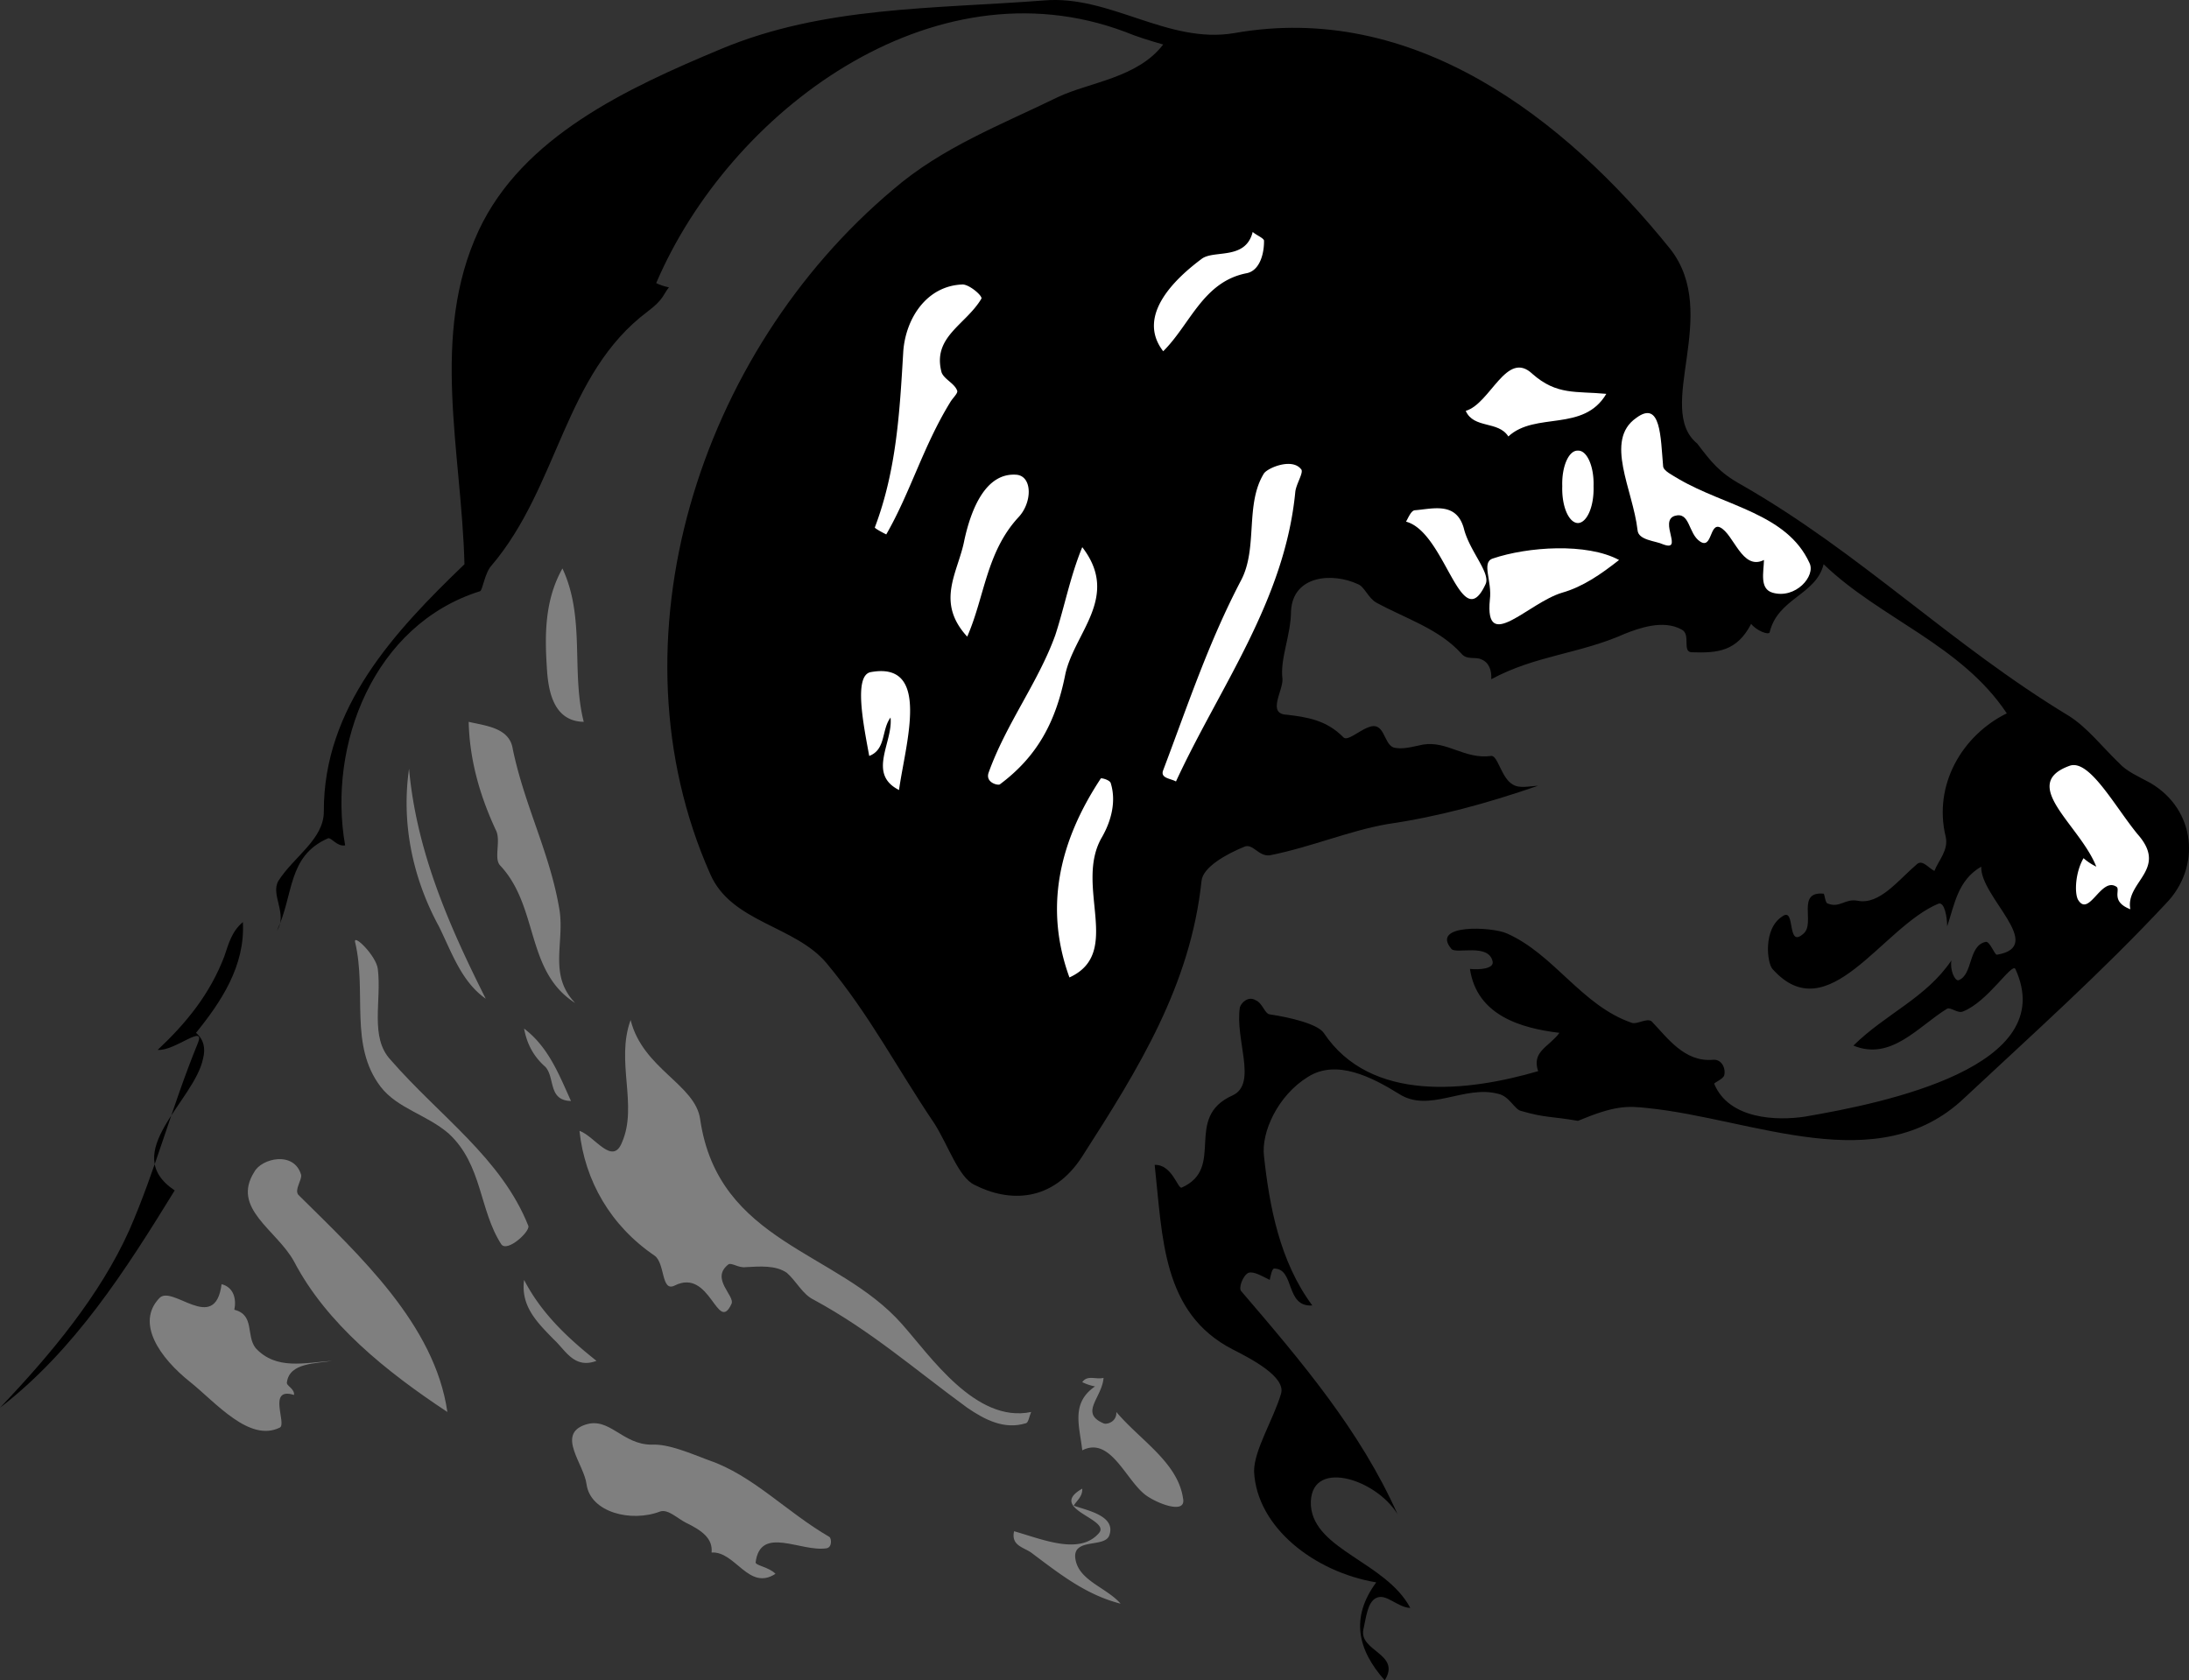 <svg xmlns="http://www.w3.org/2000/svg" width="154.129" height="118.334"><rect width="100%" height="100%" fill="#333333" stroke="none"/><path d="M79.203 2.236c-13.574-5.082-27.84 5.621-33 17.7.258.132.559.23.899.3-.446.547-.348.828-1.5 1.7-5.895 4.417-6.239 12.292-11 17.898-.47.508-.618 1.73-.801 1.8-7.488 2.348-10.75 10.813-9.5 17.899-.574.102-.95-.555-1.2-.5-2.886 1.266-2.398 3.98-3.601 6.5.781-1.168-.473-2.516.102-3.5 1.078-1.7 3.214-2.934 3.199-4.898-.024-7.32 4.992-12.68 9.902-17.399-.203-7.969-2.433-16.11 1-23.5 3.082-6.598 10.402-10.008 17.098-12.8C57.996.438 65.66.634 73.5.032c4.645-.406 8.719 3.094 13.402 2.3 12.598-2.238 23.239 5.93 30.7 15.2 3.601 4.59-1.125 11.227 1.898 13.703.977 1.274 1.527 2.024 3.102 2.899 8.418 4.812 14.746 11.253 23.101 16.3 1.29.828 2.309 2.157 3.5 3.301.54.602 1.426.973 2.2 1.399 3.222 1.886 3.59 5.94 1.097 8.5-4.563 4.886-9.344 9.156-14.2 13.699-6.073 5.765-14.84 1.457-22.3.699-1.45-.164-2.34-.168-4.898.902-1.79-.32-2.293-.199-4-.699-.461-.094-.82-1.035-1.602-1.203-2.402-.648-4.871 1.375-7 0-1.918-1.191-4.406-2.457-6.398-1.2-2.13 1.305-3.317 3.91-3.102 5.602.379 3.465 1.09 7.39 3.402 10.5-1.933.125-1.21-2.601-2.699-2.601-.148.035-.242.531-.3.8-.512-.242-1.102-.624-1.5-.5-.403.2-.723 1.102-.5 1.301 4.288 5.008 8.359 9.801 11 15.7-1.56-2.551-6.278-3.985-6.102-.602.238 3.121 5.285 3.973 7 7.203-.926-.039-1.696-1.05-2.399-.703-.625.3-.71 1.387-.902 2.203-.336 1.563 2.68 1.715 1.5 3.598-1.906-2.145-2.434-4.41-.598-6.899-4.347-.726-8.41-3.87-8.601-7.8-.02-1.497 1.37-3.68 1.902-5.5.32-1.157-2.004-2.395-3.402-3.102-4.988-2.563-4.934-7.883-5.5-13 1.234-.035 1.625 1.71 1.902 1.602 3.137-1.395.07-4.938 3.598-6.5 1.754-.836.14-3.93.5-6.2.12-.367.617-.793 1.101-.5.493.192.645.957 1 1 1.453.215 3.36.676 3.801 1.301 3.313 4.973 10.172 4.133 15.098 2.7-.473-1.4.77-1.704 1.5-2.7-2.692-.32-5.82-1.223-6.301-4.5.64.066 1.668 0 1.602-.5-.254-1.336-2.551-.531-2.899-.902-1.523-1.782 2.844-1.578 3.899-1.098 3.328 1.469 5.265 5.086 8.8 6.297.352.129 1.09-.375 1.399-.098 1.14 1.196 2.316 2.867 4.3 2.7.618-.067.93.601.801 1.101-.093.277-.757.52-.699.598 1.043 2.504 4.426 2.605 6.399 2.3 5.652-.968 17.984-3.507 14.8-10.398-.25-.457-1.941 2.324-3.699 3-.351.148-.848-.316-1.101-.203-2.043 1.25-3.942 3.7-6.602 2.601 2.277-2.246 5.117-3.351 6.902-6-.12.645.227 1.461.5 1.399 1.032-.395.668-2.422 1.899-2.7.293-.1.633.91.8.903 3.524-.59-1.183-4.07-1.101-6.203-1.664.96-1.883 2.695-2.398 4.203-.004-.648-.18-1.715-.602-1.602-3.988 1.645-7.777 9.008-11.7 4.602-.374-.41-.679-2.832.7-3.703.969-.711.258 2.351 1.5 1.203.828-.73-.535-2.98 1.402-2.8.082.042.106.687.301.698.844.332 1.215-.375 2.098-.199 1.547.305 2.84-1.445 4.199-2.601.387-.29.781.293 1.203.5.297-.754 1.004-1.461.797-2.399-.89-3.629 1.129-7.133 4.3-8.699-3.226-4.84-8.894-6.652-12.898-10.5-.527 2.164-3.226 2.383-3.8 4.797-.086.21-.938-.125-1.301-.598-1.004 1.926-2.328 2.067-4.2 2-.683-.039-.023-1.277-.699-1.601-1.312-.73-3.07-.067-4 .3-3.199 1.426-6.277 1.512-9.402 3.2.043-.582-.14-1.18-.7-1.399-.41-.203-1.019.067-1.398-.402-1.59-1.758-3.894-2.45-6-3.598-.574-.328-.832-1.136-1.3-1.3-1.766-.825-4.567-.637-4.7 1.898-.011 1.75-.789 3.336-.601 4.8.035.829-1.102 2.442.3 2.5 1.434.169 2.801.376 4 1.602.274.266 1.07-.453 1.7-.699 1.203-.512 1.086 1.098 1.8 1.398.622.18 1.352-.05 2.102-.199 1.723-.273 2.906 1.055 4.797.801.457-.05.719 1.559 1.5 2 .473.313 1.16.129 1.8.098-3.616 1.25-7.062 2.187-10.597 2.699-2.742.48-5.34 1.61-8.3 2.203-.805.09-1.188-.875-1.801-.601-1.27.519-2.907 1.437-3 2.398-.778 7.332-4.403 13.187-8.399 19.402-2.086 3.262-5.172 3.25-7.601 2-1.106-.535-1.82-2.742-2.801-4.3-2.723-4.032-4.543-7.63-7.598-11.301-2.242-2.672-6.723-2.856-8.203-6.301-7.258-16.387-.797-36.695 12.902-48.2 3.446-2.968 7.606-4.55 11.598-6.5 2.227-1.05 5.59-1.335 7.402-3.698-.941-.27-1.84-.543-2.699-.899"/><path fill="#7f7f7f" d="M20.703 88.834c-1.226-2.23-4.43-3.73-2.8-6.301.507-.961 2.804-1.508 3.3.203.063.367-.48 1.035-.203 1.399 4.32 4.277 9.613 9.144 10.5 15.3-4.297-2.84-8.5-6.207-10.797-10.601m-7.301 8.5c-2.191-1.742-3.828-4.164-2.199-5.899.899-1.039 3.938 2.575 4.399-1 .851.215 1.054 1.04.898 1.801 1.453.363.805 1.813 1.5 2.7 1.453 1.57 3.441 1.027 5.402.898-1.168.199-3.011.125-3.199 1.5-.074.261.547.441.5.902-1.91-.594-.488 2.035-1 2.297-2.133 1.055-4.473-1.723-6.3-3.2m34.897 9.903c-.624-.316-1.237-.957-1.8-.8-2.078.804-4.93.054-5.2-1.903-.175-1.426-2.14-3.512-.097-4.2 1.719-.585 2.602 1.415 4.7 1.403 1.171-.059 2.675.598 4 1.098 3.1 1.05 5.476 3.652 8.5 5.402.136.094.206.715-.2.797-1.816.285-4.668-1.64-5 1 .004.215.973.34 1.399.8-1.895 1.231-2.817-1.609-4.5-1.5.097-.96-.625-1.527-1.801-2.097m4.199-18c-.477.07-.969-.32-1.2-.203-1.327 1.016.493 2.227.2 2.8-.996 2.137-1.473-2.57-4-1.3-.953.473-.66-1.54-1.398-2.098-3.102-2.105-4.93-5.277-5.301-8.8 1.082.382 2.332 2.511 3 .8 1.125-2.59-.465-5.699.601-8.601.868 3.46 4.567 4.531 4.899 7 1.273 8.699 9.648 9.25 14.199 14.402 2.004 2.254 5.207 7.016 9.102 6.2-.141.331-.192.796-.399.8-1.488.45-2.848-.242-4.101-1.101-3.747-2.739-6.778-5.418-10.801-7.602-.785-.371-1.227-1.309-1.899-1.898-.789-.551-1.918-.45-2.902-.399m-20.898-9.402c-1.575-1.356-3.61-1.762-4.801-3.301-2.235-2.938-.953-6.645-1.801-10.2-.117-.597 1.488.973 1.602 1.903.28 2.258-.586 4.805.898 6.399 3.457 3.972 7.809 6.93 9.703 11.699.121.398-1.465 1.863-1.902 1.3-1.567-2.417-1.328-5.601-3.7-7.8"/><path d="M15.8 67.334c.298-.88.516-1.739 1.302-2.399.168 3.075-1.528 5.61-3.301 7.801.578.492.668 1.137.5 1.797-.598 3.008-5.965 6.66-2 9.3C8.813 89.503 5.25 95.08 0 99.136c3.57-3.754 7.04-7.91 9.102-12.5 1.859-4.25 2.992-8.68 4.8-13.102.668-1.555-1.601.512-2.8.402 2.02-1.898 3.671-3.914 4.699-6.601"/><path fill="#7f7f7f" d="M38.5 46.935c-.148-2.289-.133-4.707 1.102-6.902 1.625 3.473.601 7.281 1.5 10.8-2.22-.038-2.52-2.35-2.602-3.898m-3.598 11.5c-1.129-2.433-1.84-4.945-1.902-7.601 1.21.281 2.875.418 3.102 1.902.832 4.031 2.652 7.39 3.3 11.399.34 2.316-.789 4.53 1.098 6.5-3.516-2.227-2.543-6.782-5.297-9.7-.45-.504.098-1.773-.3-2.5m-4.001 6.801c-1.875-3.45-2.648-7.305-2.101-11.101.523 5.828 2.82 11.066 5.402 16.199-1.707-1.196-2.379-3.227-3.3-5.098m7.499 9.899c-.836-.735-1.304-1.622-1.5-2.7 1.72 1.305 2.457 3.239 3.301 5.098-1.625-.031-1.113-1.64-1.8-2.398M39 94.334c-1.113-1.149-2.355-2.309-2.098-4.2 1.207 2.34 3.067 4.09 5.098 5.7-1.57.593-2.184-.754-3-1.5m41.602 10.902c-1.375-1.098-2.442-4.098-4.399-3.101-.187-1.696-.824-3.317.899-4.5a3.502 3.502 0 0 1-.899-.301c.367-.528.961-.164 1.5-.301-.117 1.422-1.715 2.469 0 3.203.211.102.938-.09.899-.8 1.691 2.003 4.336 3.55 4.699 6.097.234 1.18-1.946.305-2.7-.297m-7.999 4.098c-.57-.387-1.422-.504-1.2-1.5 2.04.578 4.645 1.715 6 .101.75-.988-3.691-1.687-1.199-3.101.027.566-.402.851-.601 1.199.96.34 3.007.719 2.5 2.102-.32.863-2.454.183-2.399 1.5.129 1.656 2.172 2.117 3.2 3.3-2.45-.629-4.282-2.086-6.301-3.601"/><path fill="#fff" d="M107.902 26.334c-1.824-1.739-2.949 2.09-4.699 2.601.57 1.278 2.29.68 3 1.801 1.914-1.766 5.293-.277 6.899-3-2.141-.203-3.48.113-5.2-1.402M110 41.736c1.469-.418 2.754-1.32 4-2.3-2.266-1.223-6.434-.938-8.898-.102-.817.277-.028 1.582-.2 2.902-.375 3.824 2.696.211 5.098-.5m8.203-8c-.441-.273-1.082-.574-1.101-.902-.18-2.024-.149-4.707-1.899-3.399-2.258 1.578-.226 5.04.098 7.899.058.718 1.258.746 1.8 1 1.462.55-.296-1.617.801-2 1.11-.34.946 1.234 1.801 1.8.852.567.664-1.316 1.399-1 .98.458 1.554 3.079 3.101 2.301-.023.875-.32 2.028.598 2.301 1.62.477 3.074-1.18 2.601-2.101-1.586-3.465-5.906-3.977-9.199-5.899"/><path fill="#fff" d="M103.102 37.334c-.493-2.055-2.204-1.496-3.5-1.399-.258.047-.442.528-.602.801 2.793.742 3.867 8.149 5.602 4.399.355-.778-1.059-2.239-1.5-3.801m-36.2-9c.16-.285.536-.614.5-.801-.168-.527-.91-.809-1.101-1.297-.684-2.52 1.707-3.355 2.8-5.203.098-.176-.785-.961-1.3-1-2.543.074-4.024 2.375-4.2 4.703-.25 4.215-.468 8.348-2 12.399-.058.046.462.332.801.5 1.7-2.954 2.602-6.211 4.5-9.301m4.801 8.101c.977-1.023 1.004-2.863-.101-3-2.2-.195-3.23 2.438-3.7 4.598-.425 2.254-2.07 4.328.2 6.8 1.222-2.777 1.34-5.945 3.601-8.398m19.5-1.8c.067-.586.633-1.399.399-1.602-.633-.793-2.313-.098-2.602.3-1.352 2.173-.422 5.223-1.598 7.5-2.32 4.423-3.757 8.802-5.5 13.403-.226.574.508.578.899.797 3.078-6.664 7.66-12.711 8.402-20.398M75 47.533c.61-2.965 3.906-5.488 1.203-9-.851 2.059-1.258 4.246-1.902 6.203-1.192 3.305-3.48 6.27-4.7 9.7-.214.683.665.894.801.8 2.63-1.96 3.934-4.387 4.598-7.703m2.602 11.402c.671-1.18.996-2.547.601-3.8-.082-.223-.707-.38-.703-.301-2.89 4.383-4.008 9.039-2.2 14 3.817-1.739.282-6.496 2.302-9.899m-14.899-8.402c.192 1.742-1.664 3.957.598 5.102.449-3.262 2.297-9.094-2-8.301-1.211.242-.496 3.73-.098 5.902 1.195-.46.848-1.832 1.5-2.703m87.797 8.203c-1.617-1.973-3.406-5.336-4.797-4.8-3.578 1.304.742 4.16 1.899 7.097a3.998 3.998 0 0 1-.899-.598c-.562.965-.648 2.371-.402 2.899.77 1.343 1.62-1.578 2.699-.899.363.188-.45 1.032 1 1.598-.375-1.945 2.719-2.797.5-5.297m-65.898-40.5c-1.684 1.258-4.68 3.93-2.7 6.5 1.914-1.898 2.809-4.914 5.899-5.5.914-.2 1.215-1.398 1.199-2.3-.047-.184-.54-.372-.797-.602-.504 2.023-2.742 1.234-3.601 1.902m26.5 18.598c.632-.012 1.148-1.16 1.101-2.598.047-1.39-.469-2.539-1.101-2.5-.637-.039-1.149 1.11-1.102 2.5-.047 1.438.465 2.586 1.102 2.598"/></svg>

